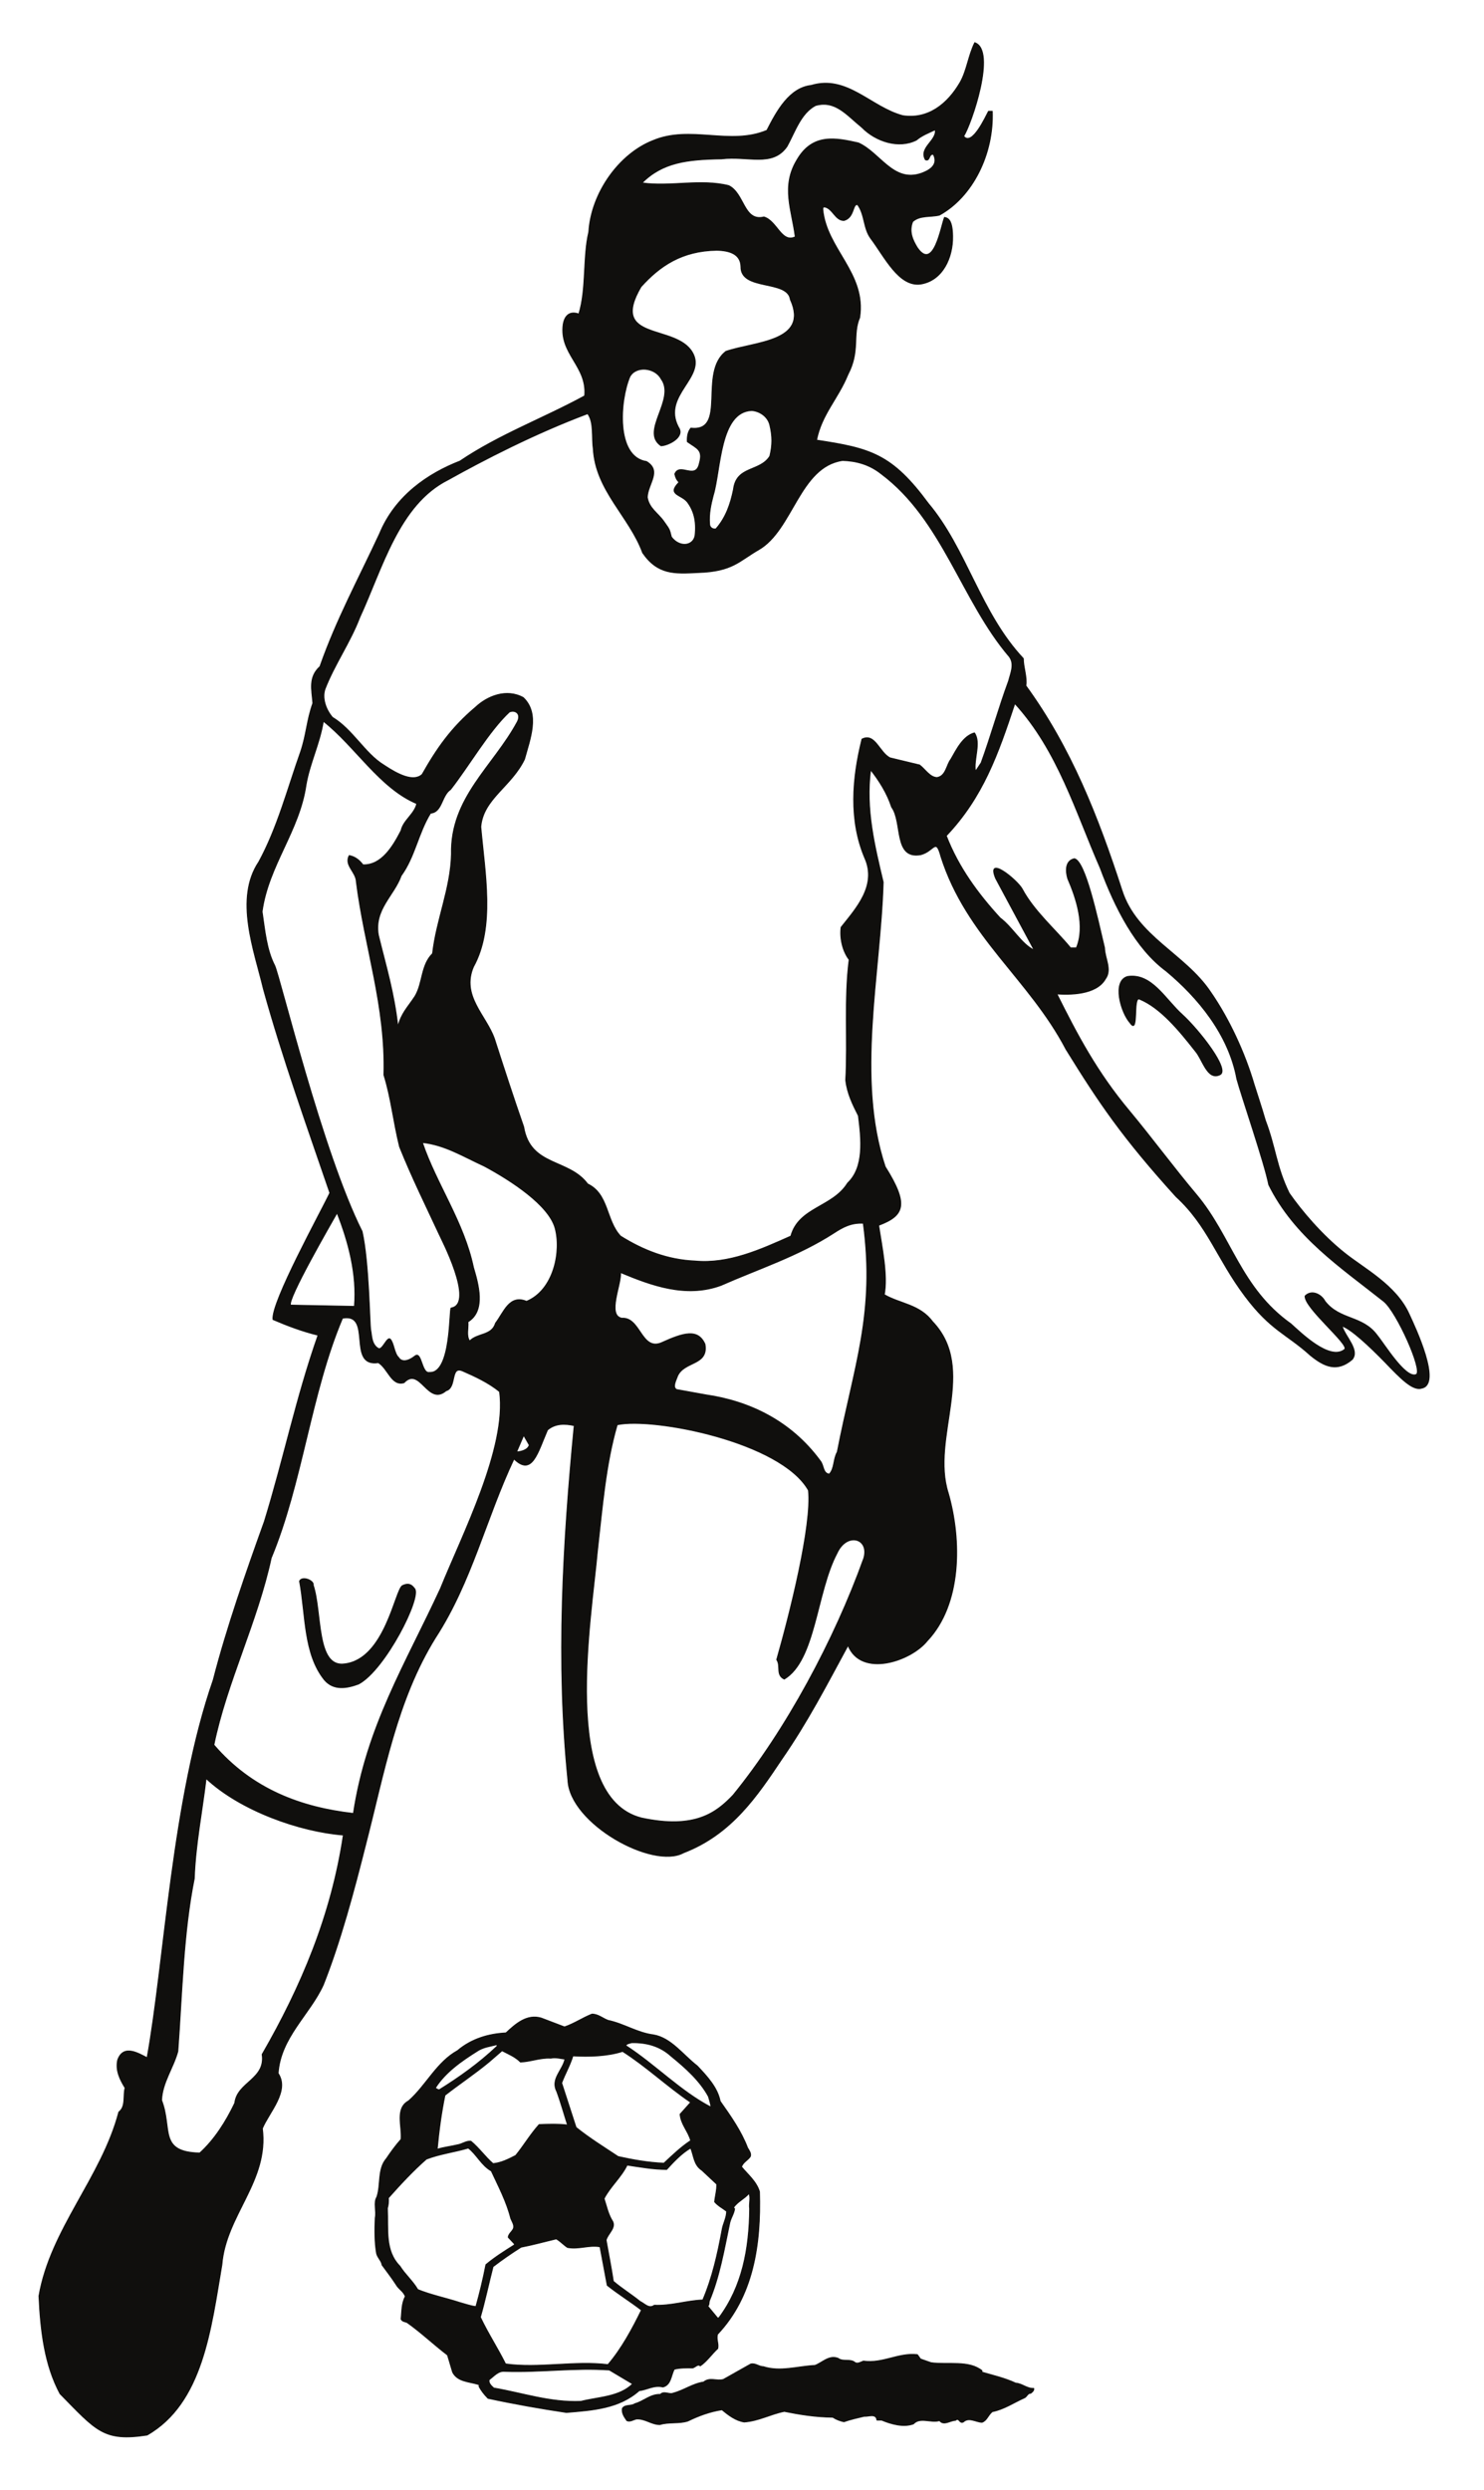 <?xml version="1.0" encoding="UTF-8"?>
<svg xmlns="http://www.w3.org/2000/svg" xmlns:xlink="http://www.w3.org/1999/xlink" width="220pt" height="369pt" viewBox="0 0 220 369" version="1.1">
<g id="surface1">
<path style="fill:none;stroke-width:0.12;stroke-linecap:butt;stroke-linejoin:round;stroke:rgb(6.476%,5.928%,5.235%);stroke-opacity:1;stroke-miterlimit:10;" d="M 0.001 -0.001 C 1.228 -1.576 3.29 3.006 3.669 3.694 L 4.239 3.694 C 4.478 -2.603 1.349 -8.978 -3.608 -11.705 C -4.972 -12.025 -6.522 -11.705 -7.569 -12.669 C -8.171 -14.205 -7.491 -15.498 -6.882 -16.505 C -4.44 -20.095 -3.37 -13.216 -2.851 -12.025 C -2.222 -12.146 -1.683 -12.529 -1.64 -14.81 C -1.581 -17.998 -3.132 -21.388 -6.358 -21.912 C -9.608 -22.396 -11.722 -17.896 -13.8 -15.134 C -14.89 -13.638 -14.651 -11.662 -15.722 -10.169 C -16.491 -9.908 -16.159 -12.068 -17.741 -12.49 C -19.05 -12.529 -19.409 -10.736 -20.601 -10.494 C -20.819 -10.47 -20.909 -10.591 -20.89 -10.834 C -20.339 -16.748 -14.409 -20.298 -15.421 -26.876 C -16.53 -29.459 -15.319 -31.818 -17.171 -35.33 C -18.608 -38.88 -21.05 -41.201 -21.812 -45.037 C -13.839 -46.248 -10.659 -47.072 -5.249 -54.416 C 0.438 -61.177 2.478 -70.638 8.841 -77.4 C 8.841 -78.732 9.419 -80.123 9.22 -81.435 C 15.899 -90.615 19.892 -100.763 23.462 -111.759 C 25.661 -118.619 32.79 -121.142 36.579 -126.791 C 39.341 -130.767 41.681 -135.834 43.06 -140.533 C 43.56 -142.126 44.212 -144.064 44.712 -145.818 C 46.278 -149.935 46.317 -152.658 48.259 -156.634 C 50.04 -159.197 53.06 -162.787 56.431 -165.47 C 59.302 -167.791 64.099 -170.232 66.04 -174.572 C 66.95 -176.529 70.919 -184.962 67.892 -185.529 C 66.579 -185.951 64.79 -184.115 62.45 -181.673 C 60.091 -179.251 57.399 -176.751 56.091 -176.326 C 56.61 -177.959 58.728 -179.876 57.599 -181.271 C 55.36 -183.185 53.47 -182.361 51.392 -180.666 C 47.88 -177.478 45.521 -176.994 41.681 -171.869 C 37.528 -166.337 36.2 -161.474 31.47 -157.138 C 23.501 -148.341 20.091 -143.279 15.169 -135.326 C 9.7 -124.876 0.438 -118.681 -3.37 -106.794 C -4.159 -103.873 -4.319 -105.927 -6.358 -106.474 C -10.448 -107.22 -9.038 -101.669 -10.698 -99.412 C -11.358 -97.376 -12.53 -95.517 -13.8 -93.904 C -14.569 -99.673 -13.183 -105.283 -11.933 -110.548 C -12.331 -124.126 -15.999 -139.584 -11.64 -152.701 C -8.089 -158.349 -8.8 -159.962 -12.608 -161.396 C -12.089 -164.724 -11.241 -168.841 -11.772 -171.666 C -9.401 -173.037 -6.522 -173.099 -4.601 -175.681 C 2.079 -182.705 -4.933 -192.873 -2.28 -201.103 C -0.28 -208.084 -0.28 -217.568 -5.409 -222.974 C -7.812 -225.982 -15.198 -228.486 -17.151 -223.662 C -20.382 -229.615 -23.12 -234.943 -26.96 -240.49 C -30.671 -246.041 -34.44 -251.646 -41.53 -254.373 C -46.089 -256.892 -58.433 -250.033 -58.683 -243.595 C -60.448 -226.126 -59.44 -208.548 -57.749 -191.076 C -59.062 -190.794 -60.511 -190.712 -61.698 -191.72 C -63.159 -195.091 -63.979 -198.666 -66.671 -196.017 C -70.839 -204.857 -72.94 -214.24 -78.312 -222.509 C -84.062 -231.775 -85.921 -242.568 -88.659 -253.162 C -90.401 -260.06 -92.37 -267.466 -94.933 -273.943 C -96.933 -278.341 -101.272 -281.732 -101.632 -287.056 C -99.882 -289.681 -102.972 -292.83 -103.972 -295.228 C -102.972 -303.041 -109.382 -308.041 -109.972 -315.427 C -111.581 -324.83 -112.772 -335.927 -121.062 -340.666 C -127.499 -341.658 -128.589 -340.025 -133.979 -334.537 C -136.261 -330.279 -136.858 -325.294 -137.101 -320.068 C -135.39 -310.119 -127.819 -302.533 -125.261 -292.791 C -124.171 -291.959 -124.659 -290.384 -124.331 -289.216 C -125.062 -288.029 -125.788 -286.634 -125.421 -285.06 C -124.569 -282.701 -122.339 -284.091 -121.062 -284.74 C -118.46 -270.334 -117.39 -246.38 -111.261 -228.767 C -109.261 -221.001 -106.351 -212.709 -103.671 -205.259 C -100.772 -195.837 -98.972 -186.919 -95.722 -177.677 C -98.038 -177.115 -100.241 -176.287 -102.401 -175.357 C -102.761 -172.916 -95.28 -159.357 -93.972 -156.591 C -97.339 -146.748 -101.011 -136.517 -103.812 -126.408 C -105.183 -120.658 -108.171 -112.99 -104.499 -107.525 C -101.729 -102.439 -100.222 -96.607 -98.3 -91.201 C -97.421 -88.576 -97.421 -86.638 -96.491 -84.017 C -96.651 -81.978 -97.171 -80.162 -95.44 -78.587 C -93.022 -71.669 -89.651 -65.474 -86.601 -58.896 C -84.28 -53.267 -79.401 -49.978 -74.683 -48.142 C -68.87 -44.209 -62.21 -41.767 -56.198 -38.478 C -55.788 -34.08 -59.991 -32.283 -59.382 -27.884 C -59.12 -26.33 -58.171 -25.927 -57.062 -26.349 C -55.909 -22.619 -56.479 -17.896 -55.589 -14.205 C -55.229 -8.373 -51.069 -2.603 -46.069 -0.646 C -40.538 1.694 -34.632 -1.431 -29.183 0.87 C -27.729 3.733 -25.851 7.163 -22.62 7.526 C -17.288 9.139 -13.761 4.299 -9.038 3.045 C -5.331 2.483 -2.44 4.702 -0.53 7.991 C 0.478 9.788 0.681 11.963 1.63 13.862 C 4.919 12.752 1.13 1.756 0.001 -0.001 Z M -66.183 -86.783 C -69.71 -93.337 -76.151 -98.021 -75.948 -106.392 C -76.069 -111.517 -78.171 -116.037 -78.749 -121.123 C -80.491 -122.837 -80.171 -125.482 -81.358 -127.459 C -82.491 -129.173 -83.351 -129.919 -83.882 -131.916 C -84.46 -126.834 -85.608 -123.162 -86.78 -118.357 C -87.409 -114.564 -84.479 -112.587 -83.39 -109.584 C -81.358 -106.794 -80.87 -103.287 -79.038 -100.322 C -77.28 -100.177 -77.44 -97.736 -76.069 -96.81 C -73.39 -93.4 -70.401 -88.173 -67.351 -85.33 C -66.491 -84.966 -65.562 -85.591 -66.183 -86.783 Z M -15.108 1.311 C -13.038 -0.806 -9.632 -1.896 -7.022 -0.584 C -6.183 0.12 -5.21 0.483 -4.222 0.948 C -3.979 -0.666 -6.698 -1.697 -5.69 -3.49 C -4.948 -3.814 -5.21 -2.56 -4.499 -2.705 C -3.651 -4.376 -5.331 -5.146 -6.261 -5.49 C -10.448 -6.962 -12.37 -2.443 -15.62 -0.99 C -18.909 -0.263 -22.401 0.506 -24.722 -3.509 C -27.12 -7.447 -25.472 -10.974 -24.979 -14.912 C -27.022 -15.88 -27.659 -12.548 -29.62 -11.966 C -32.632 -12.693 -32.472 -8.494 -34.831 -7.326 C -38.979 -6.275 -43.581 -7.525 -47.683 -6.919 C -44.632 -3.873 -40.999 -3.451 -35.921 -3.369 C -31.999 -2.884 -28.351 -4.642 -26.19 -1.513 C -24.999 0.647 -24.151 3.389 -21.972 4.541 C -19.03 5.385 -17.312 3.088 -15.108 1.311 Z M -54.921 -46.306 C -54.601 -52.501 -49.562 -56.373 -47.601 -61.74 C -45.358 -64.99 -42.858 -64.849 -39.39 -64.666 C -34.241 -64.505 -33.312 -62.951 -30.39 -61.279 C -25.3 -58.334 -24.358 -48.99 -17.96 -48.06 C -15.921 -48.123 -13.979 -48.646 -12.229 -50.041 C -3.132 -56.837 -0.319 -68.865 6.759 -77.138 C 7.579 -78.248 6.919 -79.638 6.642 -80.748 C 5.22 -84.584 4.028 -88.88 2.579 -92.853 L 1.751 -94.103 C 1.431 -92.451 2.618 -89.849 1.591 -88.416 C -0.101 -88.88 -1.05 -90.818 -1.901 -92.31 C -2.581 -93.177 -2.62 -94.791 -3.94 -95.033 C -4.991 -95.033 -5.69 -93.822 -6.538 -93.177 L -10.901 -92.126 C -12.491 -91.38 -13.14 -88.334 -15.089 -89.345 C -16.55 -95.173 -17.03 -101.369 -14.69 -106.916 C -12.812 -111.033 -15.979 -114.443 -18.183 -117.228 C -18.382 -118.744 -18.022 -120.677 -16.991 -122.029 C -17.741 -127.861 -17.171 -133.994 -17.499 -139.869 C -17.288 -141.826 -16.472 -143.478 -15.62 -145.154 C -15.183 -148.603 -14.729 -152.779 -17.21 -155.123 C -19.433 -158.732 -24.46 -158.693 -25.632 -162.99 C -30.108 -164.986 -34.831 -167.146 -39.831 -166.681 C -43.909 -166.501 -47.479 -165.107 -50.87 -162.99 C -53.05 -160.669 -52.601 -156.755 -55.749 -155.259 C -58.562 -151.466 -64.249 -152.72 -65.229 -146.806 C -66.729 -142.509 -68.159 -138.111 -69.569 -133.732 C -70.8 -130.263 -74.499 -127.396 -72.683 -123.099 C -69.448 -117.267 -70.979 -109.216 -71.589 -102.337 C -71.229 -98.181 -67.069 -96.408 -65.108 -92.33 C -64.288 -89.322 -62.788 -85.591 -65.288 -83.189 C -67.78 -81.818 -70.601 -82.947 -72.382 -84.623 C -75.948 -87.63 -78.089 -90.673 -80.288 -94.568 C -81.562 -95.759 -83.901 -94.568 -85.979 -93.177 C -88.78 -91.462 -90.581 -87.912 -93.581 -86.115 C -94.569 -84.947 -95.14 -83.291 -94.69 -81.939 C -93.261 -78.248 -90.94 -75.017 -89.53 -71.306 C -86.183 -64.06 -83.741 -54.58 -76.448 -50.927 C -71.132 -47.962 -63.64 -44.087 -55.749 -41.123 C -54.8 -42.412 -55.171 -44.591 -54.921 -46.306 Z M -33.03 -19.349 C -33.069 -22.962 -26.108 -21.224 -25.71 -24.193 C -22.839 -30.486 -31.03 -30.427 -35.249 -31.88 C -39.39 -35.048 -34.991 -43.865 -40.46 -43.259 C -40.901 -43.802 -41.022 -44.509 -40.979 -45.279 C -39.55 -46.306 -38.62 -46.447 -39.19 -48.466 C -39.729 -51.048 -42.108 -48.263 -42.839 -50.06 C -42.562 -51.31 -42.05 -51.126 -42.331 -51.412 C -43.991 -53.166 -41.812 -53.107 -40.96 -54.236 C -40.05 -55.466 -39.589 -57.001 -39.831 -59.158 C -40.089 -60.751 -42.151 -60.994 -43.339 -59.38 C -43.62 -58.232 -43.581 -58.31 -44.472 -57.06 C -45.358 -55.81 -46.632 -55.166 -46.909 -53.509 C -46.831 -51.513 -44.71 -49.595 -47.03 -48.205 C -51.608 -47.517 -50.972 -39.162 -49.499 -35.654 C -48.608 -33.978 -45.761 -34.259 -44.858 -35.974 C -42.64 -38.982 -48.022 -43.763 -44.882 -45.88 C -43.909 -45.88 -41.222 -44.63 -42.288 -43.119 C -44.8 -38.357 -38.038 -35.732 -40.229 -32.021 C -42.722 -27.763 -52.601 -30.447 -47.839 -22.318 C -45.022 -19.189 -41.749 -16.99 -36.62 -16.908 C -34.651 -16.951 -33.069 -17.494 -33.03 -19.349 Z M -28.749 -42.794 C -28.351 -44.509 -28.351 -45.74 -28.749 -47.416 C -30.229 -49.779 -33.722 -48.806 -34.14 -52.361 C -34.589 -54.537 -35.272 -56.517 -36.741 -58.189 C -37.19 -58.271 -37.671 -58.009 -37.671 -57.443 C -37.788 -55.97 -37.472 -54.537 -37.132 -53.248 C -35.979 -49.494 -36.198 -40.857 -31.44 -40.658 C -30.39 -40.716 -29.081 -41.443 -28.749 -42.794 Z M 20.239 -108.451 C 22.411 -114.302 25.462 -120.357 30.021 -123.724 C 34.72 -127.638 39.278 -133.107 40.489 -139.724 C 41.161 -142.209 44.61 -152.236 45.212 -155.38 C 49.028 -163.091 55.868 -167.587 62.278 -172.673 C 64.2 -174.248 68.079 -182.923 67.091 -183.49 C 65.528 -184.216 62.317 -178.908 61.302 -177.701 C 59.142 -174.732 55.771 -175.478 53.567 -172.654 C 52.978 -171.544 51.528 -170.9 50.599 -171.869 C 50.478 -173.623 57.118 -179.009 56.489 -179.755 C 54.31 -181.591 49.962 -177.294 48.501 -175.986 C 41.001 -170.658 39.728 -163.048 34.462 -156.794 C 31.212 -152.943 27.86 -148.404 24.567 -144.447 C 19.751 -138.697 16.849 -133.189 13.817 -127.115 C 15.61 -127.236 19.63 -127.294 21.001 -124.896 C 22.028 -123.501 20.919 -121.849 20.88 -120.275 C 19.79 -115.654 18.021 -107.38 16.399 -107.06 C 14.989 -107.38 15.11 -108.959 15.411 -110.005 C 16.7 -112.97 18.04 -117.087 16.7 -120.275 L 15.841 -120.275 C 13.642 -117.591 10.411 -114.826 8.669 -111.537 C 7.911 -110.185 3.212 -106.353 4.739 -110.005 L 10.431 -120.599 C 8.552 -119.709 7.259 -117.228 5.392 -115.834 C 2.118 -112.263 -0.772 -108.349 -2.581 -103.669 C 2.86 -97.939 5.099 -91.564 7.579 -84.076 C 13.962 -91.06 16.599 -100.138 20.239 -108.451 Z M -81.089 -98.908 C -81.421 -100.443 -83.089 -101.369 -83.409 -102.88 C -84.601 -105.205 -86.3 -108.068 -89.062 -107.966 C -89.651 -107.177 -90.331 -106.736 -91.101 -106.595 C -91.89 -108.029 -90.089 -109.037 -90.05 -110.466 C -88.819 -120.236 -85.671 -128.869 -85.96 -139.119 C -84.89 -142.548 -84.581 -145.939 -83.64 -149.751 C -81.839 -154.251 -79.683 -158.611 -77.683 -162.908 C -77.64 -163.072 -72.382 -173.056 -75.991 -173.642 C -76.312 -173.685 -75.933 -183.408 -79.198 -183.185 C -80.37 -183.451 -80.331 -179.978 -81.339 -180.744 C -82.632 -181.751 -83.433 -181.552 -83.78 -180.966 C -84.401 -180.423 -84.479 -178.83 -84.991 -178.283 C -85.472 -177.74 -86.183 -179.978 -86.78 -179.634 C -87.831 -179.029 -87.749 -177.599 -87.909 -176.912 C -88.069 -176.103 -88.159 -166.783 -89.183 -162.302 C -95.081 -150.584 -101.331 -124.654 -102.14 -122.9 C -103.351 -120.556 -103.589 -117.732 -104.011 -114.908 C -103.069 -108.068 -98.472 -102.943 -97.499 -96.142 C -96.933 -92.853 -95.46 -90.029 -94.933 -86.701 C -90.21 -90.412 -86.581 -96.607 -81.089 -98.908 Z M -86.78 -181.751 C -85.331 -182.642 -84.851 -185.263 -82.972 -184.72 C -80.608 -182.216 -79.46 -188.232 -76.741 -185.912 C -75.12 -185.466 -76.132 -182.216 -74.331 -182.962 C -72.522 -183.751 -70.401 -184.72 -68.812 -186.052 C -67.698 -194.345 -74.37 -207.279 -77.562 -215.189 C -82.749 -226.423 -88.522 -235.607 -90.479 -248.541 C -98.159 -247.673 -105.491 -245.009 -111.159 -238.392 C -109.28 -229.189 -104.698 -220.15 -102.659 -210.689 C -98.038 -199.591 -96.788 -186.236 -92.089 -175.158 C -87.569 -174.31 -91.55 -182.459 -86.78 -181.751 Z M -23.022 -200.662 C -22.479 -205.802 -25.749 -218.837 -27.729 -225.759 C -27.081 -226.689 -27.909 -228.041 -26.601 -228.646 C -21.933 -225.841 -21.851 -215.775 -18.788 -210.001 C -17.351 -206.814 -13.96 -207.744 -14.812 -210.709 C -19.132 -222.775 -26.351 -236.212 -34.198 -245.837 C -36.683 -248.439 -39.851 -250.919 -47.8 -249.209 C -59.831 -246.099 -55.19 -219.791 -54.3 -209.638 C -53.55 -203.103 -53.089 -196.908 -51.37 -190.955 C -46.05 -189.802 -27.081 -193.459 -23.022 -200.662 Z M -71.05 -152.638 C -66.933 -154.857 -61.538 -158.427 -60.589 -161.779 C -59.632 -165.189 -60.749 -170.978 -64.812 -172.654 C -67.37 -171.584 -68.198 -174.31 -69.409 -175.88 C -69.979 -177.779 -72.05 -177.314 -73.241 -178.525 C -73.772 -177.779 -73.409 -176.669 -73.491 -175.701 C -70.761 -174.044 -71.991 -169.97 -72.683 -167.611 C -74.089 -160.912 -78.171 -155.259 -80.249 -149.126 C -76.901 -149.49 -74.229 -151.185 -71.05 -152.638 Z M -90.331 -173.4 L -99.78 -173.216 C -100.358 -172.494 -93.741 -161.052 -92.901 -159.56 C -91.222 -163.818 -89.933 -168.638 -90.331 -173.4 Z M -14.89 -161.091 C -13.101 -174.47 -16.261 -182.216 -18.749 -194.99 C -19.351 -196.001 -19.151 -197.47 -19.94 -198.259 C -20.909 -198.119 -20.698 -196.966 -21.272 -196.283 C -25.632 -190.349 -31.819 -187.443 -38.198 -186.517 L -42.562 -185.728 C -43.241 -185.365 -42.601 -184.294 -42.433 -183.751 C -41.433 -181.47 -37.788 -182.216 -38.358 -178.99 C -39.409 -176.669 -41.53 -177.294 -44.858 -178.81 C -47.819 -179.978 -47.921 -174.955 -50.69 -175.158 C -52.89 -174.732 -50.729 -170.154 -50.87 -168.396 C -46.312 -170.294 -41.183 -172.209 -35.979 -170.294 C -30.351 -167.81 -24.538 -165.959 -19.229 -162.525 C -17.901 -161.658 -16.671 -160.994 -14.89 -161.091 Z M -64.409 -193.959 C -64.651 -194.709 -65.64 -194.927 -66.28 -194.97 L -65.229 -192.529 Z M -91.972 -251.748 C -93.741 -263.63 -98.222 -274.224 -104.011 -284.251 C -103.472 -287.947 -107.71 -288.33 -108.069 -291.459 C -109.382 -294.201 -111.062 -296.865 -113.261 -298.861 C -119.433 -298.72 -117.272 -295.251 -118.909 -291.052 C -118.819 -288.451 -117.151 -286.232 -116.499 -283.791 C -115.858 -275.091 -115.698 -266.318 -114.062 -258.185 C -113.901 -253.283 -112.87 -248.134 -112.312 -243.376 C -107.222 -248.134 -98.433 -251.244 -91.972 -251.748 Z M -91.972 -251.748 " transform="matrix(1,0,0,-1,142.87,20.182)"/>
<path style=" stroke:none;fill-rule:evenodd;fill:rgb(6.476%,5.928%,5.235%);fill-opacity:1;" d="M 142.871 20.184 C 144.098 21.758 146.16 17.176 146.539 16.488 L 147.109 16.488 C 147.348 22.785 144.219 29.16 139.262 31.887 C 137.898 32.207 136.348 31.887 135.301 32.852 C 134.699 34.387 135.379 35.68 135.988 36.688 C 138.43 40.277 139.5 33.398 140.02 32.207 C 140.648 32.328 141.188 32.711 141.23 34.992 C 141.289 38.18 139.738 41.57 136.512 42.094 C 133.262 42.578 131.148 38.078 129.07 35.316 C 127.98 33.82 128.219 31.844 127.148 30.352 C 126.379 30.09 126.711 32.25 125.129 32.672 C 123.82 32.711 123.461 30.918 122.27 30.676 C 122.051 30.652 121.961 30.773 121.98 31.016 C 122.531 36.93 128.461 40.48 127.449 47.059 C 126.34 49.641 127.551 52 125.699 55.512 C 124.262 59.062 121.82 61.383 121.059 65.219 C 129.031 66.43 132.211 67.254 137.621 74.598 C 143.309 81.359 145.348 90.82 151.711 97.582 C 151.711 98.914 152.289 100.305 152.09 101.617 C 158.77 110.797 162.762 120.945 166.332 131.941 C 168.531 138.801 175.66 141.324 179.449 146.973 C 182.211 150.949 184.551 156.016 185.93 160.715 C 186.43 162.309 187.082 164.246 187.582 166 C 189.148 170.117 189.188 172.84 191.129 176.816 C 192.91 179.379 195.93 182.969 199.301 185.652 C 202.172 187.973 206.969 190.414 208.91 194.754 C 209.82 196.711 213.789 205.145 210.762 205.711 C 209.449 206.133 207.66 204.297 205.32 201.855 C 202.961 199.434 200.27 196.934 198.961 196.508 C 199.48 198.141 201.598 200.059 200.469 201.453 C 198.23 203.367 196.34 202.543 194.262 200.848 C 190.75 197.66 188.391 197.176 184.551 192.051 C 180.398 186.52 179.07 181.656 174.34 177.32 C 166.371 168.523 162.961 163.461 158.039 155.508 C 152.57 145.059 143.309 138.863 139.5 126.977 C 138.711 124.055 138.551 126.109 136.512 126.656 C 132.422 127.402 133.832 121.852 132.172 119.594 C 131.512 117.559 130.34 115.699 129.07 114.086 C 128.301 119.855 129.688 125.465 130.938 130.73 C 130.539 144.309 126.871 159.766 131.23 172.883 C 134.781 178.531 134.07 180.145 130.262 181.578 C 130.781 184.906 131.629 189.023 131.098 191.848 C 133.469 193.219 136.348 193.281 138.27 195.863 C 144.949 202.887 137.938 213.055 140.59 221.285 C 142.59 228.266 142.59 237.75 137.461 243.156 C 135.059 246.164 127.672 248.668 125.719 243.844 C 122.488 249.797 119.75 255.125 115.91 260.672 C 112.199 266.223 108.43 271.828 101.34 274.555 C 96.781 277.074 84.438 270.215 84.188 263.777 C 82.422 246.309 83.43 228.73 85.121 211.258 C 83.809 210.977 82.359 210.895 81.172 211.902 C 79.711 215.273 78.891 218.848 76.199 216.199 C 72.031 225.039 69.93 234.422 64.559 242.691 C 58.809 251.957 56.949 262.75 54.211 273.344 C 52.469 280.242 50.5 287.648 47.938 294.125 C 45.938 298.523 41.598 301.914 41.238 307.238 C 42.988 309.863 39.898 313.012 38.898 315.41 C 39.898 323.223 33.488 328.223 32.898 335.609 C 31.289 345.012 30.098 356.109 21.809 360.848 C 15.371 361.84 14.281 360.207 8.891 354.719 C 6.609 350.461 6.012 345.477 5.77 340.25 C 7.48 330.301 15.051 322.715 17.609 312.973 C 18.699 312.141 18.211 310.566 18.539 309.398 C 17.809 308.211 17.082 306.816 17.449 305.242 C 18.301 302.883 20.531 304.273 21.809 304.922 C 24.41 290.516 25.48 266.562 31.609 248.949 C 33.609 241.184 36.52 232.891 39.199 225.441 C 42.098 216.02 43.898 207.102 47.148 197.859 C 44.832 197.297 42.629 196.469 40.469 195.539 C 40.109 193.098 47.59 179.539 48.898 176.773 C 45.531 166.93 41.859 156.699 39.059 146.59 C 37.688 140.84 34.699 133.172 38.371 127.707 C 41.141 122.621 42.648 116.789 44.57 111.383 C 45.449 108.758 45.449 106.82 46.379 104.199 C 46.219 102.16 45.699 100.344 47.43 98.77 C 49.848 91.852 53.219 85.656 56.27 79.078 C 58.59 73.449 63.469 70.16 68.188 68.324 C 74 64.391 80.66 61.949 86.672 58.66 C 87.082 54.262 82.879 52.465 83.488 48.066 C 83.75 46.512 84.699 46.109 85.809 46.531 C 86.961 42.801 86.391 38.078 87.281 34.387 C 87.641 28.555 91.801 22.785 96.801 20.828 C 102.332 18.488 108.238 21.613 113.688 19.312 C 115.141 16.449 117.02 13.02 120.25 12.656 C 125.582 11.043 129.109 15.883 133.832 17.137 C 137.539 17.699 140.43 15.48 142.34 12.191 C 143.348 10.395 143.551 8.219 144.5 6.32 C 147.789 7.43 144 18.426 142.871 20.184 M 76.688 106.965 C 73.16 113.52 66.719 118.203 66.922 126.574 C 66.801 131.699 64.699 136.219 64.121 141.305 C 62.379 143.02 62.699 145.664 61.512 147.641 C 60.379 149.355 59.52 150.102 58.988 152.098 C 58.41 147.016 57.262 143.344 56.09 138.539 C 55.461 134.746 58.391 132.77 59.48 129.766 C 61.512 126.977 62 123.469 63.832 120.504 C 65.59 120.359 65.43 117.918 66.801 116.992 C 69.48 113.582 72.469 108.355 75.52 105.512 C 76.379 105.148 77.309 105.773 76.688 106.965 M 127.762 18.871 C 129.832 20.988 133.238 22.078 135.848 20.766 C 136.688 20.062 137.66 19.699 138.648 19.234 C 138.891 20.848 136.172 21.879 137.18 23.672 C 137.922 23.996 137.66 22.742 138.371 22.887 C 139.219 24.559 137.539 25.328 136.609 25.672 C 132.422 27.145 130.5 22.625 127.25 21.172 C 123.961 20.445 120.469 19.676 118.148 23.691 C 115.75 27.629 117.398 31.156 117.891 35.094 C 115.848 36.062 115.211 32.73 113.25 32.148 C 110.238 32.875 110.398 28.676 108.039 27.508 C 103.891 26.457 99.289 27.707 95.188 27.102 C 98.238 24.055 101.871 23.633 106.949 23.551 C 110.871 23.066 114.52 24.824 116.68 21.695 C 117.871 19.535 118.719 16.793 120.898 15.641 C 123.84 14.797 125.559 17.094 127.762 18.871 M 87.949 66.488 C 88.27 72.684 93.309 76.555 95.27 81.922 C 97.512 85.172 100.012 85.031 103.48 84.848 C 108.629 84.688 109.559 83.133 112.48 81.461 C 117.57 78.516 118.512 69.172 124.91 68.242 C 126.949 68.305 128.891 68.828 130.641 70.223 C 139.738 77.02 142.551 89.047 149.629 97.32 C 150.449 98.43 149.789 99.82 149.512 100.93 C 148.09 104.766 146.898 109.062 145.449 113.035 L 144.621 114.285 C 144.301 112.633 145.488 110.031 144.461 108.598 C 142.77 109.062 141.82 111 140.969 112.492 C 140.289 113.359 140.25 114.973 138.93 115.215 C 137.879 115.215 137.18 114.004 136.332 113.359 L 131.969 112.309 C 130.379 111.562 129.73 108.516 127.781 109.527 C 126.32 115.355 125.84 121.551 128.18 127.098 C 130.059 131.215 126.891 134.625 124.688 137.41 C 124.488 138.926 124.848 140.859 125.879 142.211 C 125.129 148.043 125.699 154.176 125.371 160.051 C 125.582 162.008 126.398 163.66 127.25 165.336 C 127.688 168.785 128.141 172.961 125.66 175.305 C 123.438 178.914 118.41 178.875 117.238 183.172 C 112.762 185.168 108.039 187.328 103.039 186.863 C 98.961 186.684 95.391 185.289 92 183.172 C 89.82 180.852 90.27 176.938 87.121 175.441 C 84.309 171.648 78.621 172.902 77.641 166.988 C 76.141 162.691 74.711 158.293 73.301 153.914 C 72.07 150.445 68.371 147.578 70.188 143.281 C 73.422 137.449 71.891 129.398 71.281 122.52 C 71.641 118.363 75.801 116.59 77.762 112.512 C 78.582 109.504 80.082 105.773 77.582 103.371 C 75.09 102 72.27 103.129 70.488 104.805 C 66.922 107.812 64.781 110.855 62.582 114.75 C 61.309 115.941 58.969 114.75 56.891 113.359 C 54.09 111.645 52.289 108.094 49.289 106.297 C 48.301 105.129 47.73 103.473 48.18 102.121 C 49.609 98.43 51.93 95.199 53.34 91.488 C 56.688 84.242 59.129 74.762 66.422 71.109 C 71.738 68.145 79.23 64.27 87.121 61.305 C 88.07 62.594 87.699 64.773 87.949 66.488 M 109.84 39.531 C 109.801 43.145 116.762 41.406 117.16 44.375 C 120.031 50.668 111.84 50.609 107.621 52.062 C 103.48 55.23 107.879 64.047 102.41 63.441 C 101.969 63.984 101.848 64.691 101.891 65.461 C 103.32 66.488 104.25 66.629 103.68 68.648 C 103.141 71.23 100.762 68.445 100.031 70.242 C 100.309 71.492 100.82 71.309 100.539 71.594 C 98.879 73.348 101.059 73.289 101.91 74.418 C 102.82 75.648 103.281 77.184 103.039 79.34 C 102.781 80.934 100.719 81.176 99.531 79.562 C 99.25 78.414 99.289 78.492 98.398 77.242 C 97.512 75.992 96.238 75.348 95.961 73.691 C 96.039 71.695 98.16 69.777 95.84 68.387 C 91.262 67.699 91.898 59.344 93.371 55.836 C 94.262 54.16 97.109 54.441 98.012 56.156 C 100.23 59.164 94.848 63.945 97.988 66.062 C 98.961 66.062 101.648 64.812 100.582 63.301 C 98.07 58.539 104.832 55.914 102.641 52.203 C 100.148 47.945 90.27 50.629 95.031 42.5 C 97.848 39.371 101.121 37.172 106.25 37.09 C 108.219 37.133 109.801 37.676 109.84 39.531 M 114.121 62.977 C 114.52 64.691 114.52 65.922 114.121 67.598 C 112.641 69.961 109.148 68.988 108.73 72.543 C 108.281 74.719 107.598 76.699 106.129 78.371 C 105.68 78.453 105.199 78.191 105.199 77.625 C 105.082 76.152 105.398 74.719 105.738 73.43 C 106.891 69.676 106.672 61.039 111.43 60.84 C 112.48 60.898 113.789 61.625 114.121 62.977 M 163.109 128.633 C 165.281 134.484 168.332 140.539 172.891 143.906 C 177.59 147.82 182.148 153.289 183.359 159.906 C 184.031 162.391 187.48 172.418 188.082 175.562 C 191.898 183.273 198.738 187.77 205.148 192.855 C 207.07 194.43 210.949 203.105 209.961 203.672 C 208.398 204.398 205.188 199.09 204.172 197.883 C 202.012 194.914 198.641 195.66 196.438 192.836 C 195.848 191.727 194.398 191.082 193.469 192.051 C 193.348 193.805 199.988 199.191 199.359 199.938 C 197.18 201.773 192.832 197.477 191.371 196.168 C 183.871 190.84 182.598 183.23 177.332 176.977 C 174.082 173.125 170.73 168.586 167.438 164.629 C 162.621 158.879 159.719 153.371 156.688 147.297 C 158.48 147.418 162.5 147.477 163.871 145.078 C 164.898 143.684 163.789 142.031 163.75 140.457 C 162.66 135.836 160.891 127.562 159.27 127.242 C 157.859 127.562 157.98 129.141 158.281 130.188 C 159.57 133.152 160.91 137.27 159.57 140.457 L 158.711 140.457 C 156.512 137.773 153.281 135.008 151.539 131.719 C 150.781 130.367 146.082 126.535 147.609 130.188 L 153.301 140.781 C 151.422 139.891 150.129 137.41 148.262 136.016 C 144.988 132.445 142.098 128.531 140.289 123.852 C 145.73 118.121 147.969 111.746 150.449 104.258 C 156.832 111.242 159.469 120.32 163.109 128.633 M 61.781 119.09 C 61.449 120.625 59.781 121.551 59.461 123.062 C 58.27 125.387 56.57 128.25 53.809 128.148 C 53.219 127.359 52.539 126.918 51.77 126.777 C 50.98 128.211 52.781 129.219 52.82 130.648 C 54.051 140.418 57.199 149.051 56.91 159.301 C 57.98 162.73 58.289 166.121 59.23 169.934 C 61.031 174.434 63.188 178.793 65.188 183.09 C 65.23 183.254 70.488 193.238 66.879 193.824 C 66.559 193.867 66.938 203.59 63.672 203.367 C 62.5 203.633 62.539 200.16 61.531 200.926 C 60.238 201.934 59.438 201.734 59.09 201.148 C 58.469 200.605 58.391 199.012 57.879 198.465 C 57.398 197.922 56.688 200.16 56.09 199.816 C 55.039 199.211 55.121 197.781 54.961 197.094 C 54.801 196.285 54.711 186.965 53.688 182.484 C 47.789 170.766 41.539 144.836 40.73 143.082 C 39.52 140.738 39.281 137.914 38.859 135.09 C 39.801 128.25 44.398 123.125 45.371 116.324 C 45.938 113.035 47.41 110.211 47.938 106.883 C 52.66 110.594 56.289 116.789 61.781 119.09 M 56.09 201.934 C 57.539 202.824 58.02 205.445 59.898 204.902 C 62.262 202.398 63.41 208.414 66.129 206.094 C 67.75 205.648 66.738 202.398 68.539 203.145 C 70.348 203.934 72.469 204.902 74.059 206.234 C 75.172 214.527 68.5 227.461 65.309 235.371 C 60.121 246.605 54.348 255.789 52.391 268.723 C 44.711 267.855 37.379 265.191 31.711 258.574 C 33.59 249.371 38.172 240.332 40.211 230.871 C 44.832 219.773 46.082 206.418 50.781 195.34 C 55.301 194.492 51.32 202.641 56.09 201.934 M 119.848 220.844 C 120.391 225.984 117.121 239.02 115.141 245.941 C 115.789 246.871 114.961 248.223 116.27 248.828 C 120.938 246.023 121.02 235.957 124.082 230.184 C 125.52 226.996 128.91 227.926 128.059 230.891 C 123.738 242.957 116.52 256.395 108.672 266.02 C 106.188 268.621 103.02 271.102 95.07 269.391 C 83.039 266.281 87.68 239.973 88.57 229.82 C 89.32 223.285 89.781 217.09 91.5 211.137 C 96.82 209.984 115.789 213.641 119.848 220.844 M 71.82 172.82 C 75.938 175.039 81.332 178.609 82.281 181.961 C 83.238 185.371 82.121 191.16 78.059 192.836 C 75.5 191.766 74.672 194.492 73.461 196.062 C 72.891 197.961 70.82 197.496 69.629 198.707 C 69.098 197.961 69.461 196.852 69.379 195.883 C 72.109 194.227 70.879 190.152 70.188 187.793 C 68.781 181.094 64.699 175.441 62.621 169.309 C 65.969 169.672 68.641 171.367 71.82 172.82 M 52.539 193.582 L 43.09 193.398 C 42.512 192.676 49.129 181.234 49.969 179.742 C 51.648 184 52.938 188.82 52.539 193.582 M 127.98 181.273 C 129.77 194.652 126.609 202.398 124.121 215.172 C 123.52 216.184 123.719 217.652 122.93 218.441 C 121.961 218.301 122.172 217.148 121.598 216.465 C 117.238 210.531 111.051 207.625 104.672 206.699 L 100.309 205.91 C 99.629 205.547 100.27 204.477 100.438 203.934 C 101.438 201.652 105.082 202.398 104.512 199.172 C 103.461 196.852 101.34 197.477 98.012 198.992 C 95.051 200.16 94.949 195.137 92.18 195.34 C 89.98 194.914 92.141 190.336 92 188.578 C 96.559 190.477 101.688 192.391 106.891 190.477 C 112.52 187.992 118.332 186.141 123.641 182.707 C 124.969 181.84 126.199 181.176 127.98 181.273 M 78.461 214.141 C 78.219 214.891 77.23 215.109 76.59 215.152 L 77.641 212.711 Z M 50.898 271.93 C 49.129 283.812 44.648 294.406 38.859 304.434 C 39.398 308.129 35.16 308.512 34.801 311.641 C 33.488 314.383 31.809 317.047 29.609 319.043 C 23.438 318.902 25.598 315.434 23.961 311.234 C 24.051 308.633 25.719 306.414 26.371 303.973 C 27.012 295.273 27.172 286.5 28.809 278.367 C 28.969 273.465 30 268.316 30.559 263.559 C 35.648 268.316 44.438 271.426 50.898 271.93 "/>
<path style="fill:none;stroke-width:0.12;stroke-linecap:butt;stroke-linejoin:round;stroke:rgb(6.476%,5.928%,5.235%);stroke-opacity:1;stroke-miterlimit:10;" d="M 0 -0 C 2.481 -2.262 7.141 -8.191 5.59 -8.918 C 3.711 -9.848 3.012 -6.656 1.922 -5.406 C -0.437 -2.402 -3.211 0.988 -6.328 2.277 C -7.359 2.785 -6.391 -3.188 -7.73 -1.25 C -9.141 0.32 -10.449 5.023 -8.09 5.648 C -4.519 6.176 -2.519 2.262 0 -0 Z M 0 -0 " transform="matrix(1,0,0,-1,175.269,150.344)"/>
<path style=" stroke:none;fill-rule:evenodd;fill:rgb(6.476%,5.928%,5.235%);fill-opacity:1;" d="M 175.27 150.344 C 177.75 152.605 182.41 158.535 180.859 159.262 C 178.98 160.191 178.281 157 177.191 155.75 C 174.832 152.746 172.059 149.355 168.941 148.066 C 167.91 147.559 168.879 153.531 167.539 151.594 C 166.129 150.023 164.82 145.32 167.18 144.695 C 170.75 144.168 172.75 148.082 175.27 150.344 "/>
<path style="fill:none;stroke-width:0.12;stroke-linecap:butt;stroke-linejoin:round;stroke:rgb(6.476%,5.928%,5.235%);stroke-opacity:1;stroke-miterlimit:10;" d="M 0.002 -0 C 1.33 -4.016 0.408 -12.227 4.619 -11.66 C 10.658 -10.996 12.131 -0.606 13.221 -0.059 C 13.963 0.305 14.51 0.223 15.01 -0.484 C 16.182 -1.652 10.658 -12.57 6.721 -14.648 C 4.932 -15.313 3.01 -15.617 1.658 -14.043 C -1.471 -10.168 -1.107 -4.398 -2.037 0.605 C -1.67 1.434 0.158 0.707 0.002 -0 Z M 0.002 -0 " transform="matrix(1,0,0,-1,46.44,234.906)"/>
<path style=" stroke:none;fill-rule:evenodd;fill:rgb(6.476%,5.928%,5.235%);fill-opacity:1;" d="M 46.441 234.906 C 47.77 238.922 46.848 247.133 51.059 246.566 C 57.098 245.902 58.57 235.512 59.66 234.965 C 60.402 234.602 60.949 234.684 61.449 235.391 C 62.621 236.559 57.098 247.477 53.16 249.555 C 51.371 250.219 49.449 250.523 48.098 248.949 C 44.969 245.074 45.332 239.305 44.402 234.301 C 44.77 233.473 46.598 234.199 46.441 234.906 "/>
<path style="fill:none;stroke-width:0.12;stroke-linecap:butt;stroke-linejoin:round;stroke:rgb(6.476%,5.928%,5.235%);stroke-opacity:1;stroke-miterlimit:10;" d="M 0.002 -0 C 2.342 -0.484 4.311 -1.836 6.709 -2.141 C 9.342 -2.582 11.107 -5.125 13.209 -6.738 C 14.639 -8.254 16.221 -9.93 16.619 -11.984 C 18.17 -14.188 19.729 -16.387 20.682 -18.887 C 20.9 -19.27 21.24 -19.676 21.1 -20.156 C 20.74 -20.742 19.99 -21.023 19.787 -21.711 C 20.76 -22.883 21.99 -23.871 22.447 -25.383 C 22.689 -33.254 21.521 -40.922 16.221 -46.527 C 16.021 -47.316 16.42 -47.859 16.26 -48.629 C 15.33 -49.492 14.639 -50.547 13.658 -51.211 C 13.311 -50.867 12.908 -51.434 12.529 -51.512 C 11.658 -51.492 10.67 -51.492 9.818 -51.695 C 9.318 -52.602 9.357 -54.016 8.131 -54.336 C 6.799 -54.016 5.787 -54.742 4.6 -54.883 C 1.631 -57.523 -2.26 -57.785 -6.182 -58.109 C -10.092 -57.523 -13.971 -56.84 -17.803 -56.012 C -18.33 -55.488 -18.83 -54.863 -19.15 -54.219 C -19.053 -54.113 -19.15 -53.953 -19.248 -53.953 C -20.592 -53.531 -22.318 -53.57 -23.053 -52.141 L -23.811 -49.598 C -25.893 -48.004 -27.729 -46.246 -29.811 -44.773 C -30.17 -44.633 -30.529 -44.633 -30.689 -44.27 C -30.568 -43.078 -30.631 -41.949 -30.068 -40.922 C -30.33 -40.133 -31.061 -39.852 -31.479 -39.082 C -32.111 -38.113 -32.83 -37.188 -33.521 -36.238 C -33.58 -35.652 -34.201 -35.148 -34.33 -34.523 C -34.611 -32.949 -34.611 -31.074 -34.529 -29.277 C -34.311 -28.23 -34.811 -27.02 -34.291 -26.191 C -33.658 -24.355 -34.221 -22.035 -32.869 -20.48 C -32.213 -19.512 -31.521 -18.543 -30.689 -17.613 C -30.529 -15.68 -31.619 -13.035 -29.58 -11.926 C -26.998 -9.664 -25.432 -6.195 -22.318 -4.48 C -20.303 -2.766 -17.779 -1.98 -15.143 -1.855 C -13.658 -0.465 -12.01 0.969 -9.908 0.344 L -6.463 -0.969 C -5.029 -0.484 -3.779 0.383 -2.393 0.93 C -1.463 0.93 -0.811 0.301 0.002 -0 Z M 9.342 -5.309 C 11.479 -7.043 13.592 -8.938 14.869 -11.277 C 15.029 -11.824 15.189 -12.309 15.252 -12.855 C 10.709 -10.492 6.939 -6.52 2.619 -3.734 C 2.779 -3.43 3.197 -3.41 3.49 -3.309 C 5.752 -3.27 7.721 -3.832 9.342 -5.309 Z M -16.471 -3.832 C -19.131 -6.355 -22.061 -8.434 -25.041 -10.289 C -25.248 -10.27 -25.432 -10.129 -25.611 -10.027 C -24.119 -7.668 -21.67 -5.992 -19.463 -4.602 C -18.568 -3.977 -17.479 -3.855 -16.451 -3.594 Z M -12.998 -6.176 C -11.49 -6.137 -10.092 -5.512 -8.498 -5.609 C -7.771 -5.43 -7.029 -5.691 -6.4 -5.73 C -6.721 -7.363 -8.561 -8.695 -7.631 -10.492 C -7.029 -12.105 -6.561 -13.82 -6.021 -15.496 C -7.432 -15.336 -8.861 -15.375 -10.229 -15.438 C -11.568 -16.93 -12.451 -18.48 -13.701 -20.016 C -14.771 -20.563 -15.818 -21.105 -17.053 -21.227 C -18.221 -20.219 -19.068 -18.969 -20.318 -17.918 C -21.01 -17.797 -21.631 -18.344 -22.342 -18.441 C -23.33 -18.684 -24.361 -18.785 -25.33 -19.09 C -25.08 -16.402 -24.721 -13.699 -24.182 -11.098 C -22.041 -9.426 -19.803 -7.949 -17.658 -6.176 L -15.721 -4.5 C -14.771 -5.004 -13.811 -5.367 -12.998 -6.176 Z M 12.24 -12.148 L 10.67 -13.902 C 10.771 -15.395 11.881 -16.445 12.24 -17.816 C 10.771 -18.785 9.521 -19.996 8.271 -21.164 C 5.908 -21.066 3.689 -20.66 1.49 -20.18 C -0.611 -18.785 -2.771 -17.453 -4.748 -15.859 L -6.881 -9.281 C -6.381 -7.93 -5.65 -6.699 -5.213 -5.266 C -2.83 -5.406 -0.092 -5.328 2.15 -4.602 C 5.689 -6.859 8.709 -9.746 12.24 -12.148 Z M -20.729 -18.926 C -19.498 -19.855 -18.791 -21.488 -17.318 -22.316 C -16.248 -24.617 -15.061 -26.855 -14.432 -29.359 C -14.248 -29.844 -13.83 -30.348 -14.068 -30.91 C -14.291 -31.336 -14.771 -31.656 -14.811 -32.145 L -13.869 -33.152 L -13.932 -33.293 C -15.342 -34.18 -16.791 -35.09 -18.119 -36.199 C -18.529 -38.297 -19.029 -40.375 -19.6 -42.41 C -20.4 -42.313 -21.248 -42.012 -22.061 -41.785 C -24.1 -41.121 -26.229 -40.695 -28.213 -39.891 C -28.963 -38.602 -30.092 -37.652 -30.861 -36.422 C -33.119 -34.121 -32.568 -31.012 -32.713 -27.824 C -32.568 -27.383 -32.529 -26.797 -32.568 -26.313 C -30.791 -24.313 -28.881 -22.258 -26.939 -20.563 C -24.963 -19.797 -22.76 -19.531 -20.729 -18.926 Z M 12.24 -18.926 C 12.709 -20.059 12.689 -21.43 13.9 -22.215 L 16.1 -24.273 C 16.139 -25.141 15.869 -26.027 15.787 -26.895 C 16.279 -27.48 16.959 -27.824 17.568 -28.289 C 17.568 -29.258 17.021 -30.145 16.881 -31.094 C 16.221 -34.664 15.432 -38.156 14.037 -41.426 C 11.58 -41.523 9.381 -42.313 6.842 -42.211 C 6.049 -42.797 5.4 -41.949 4.74 -41.645 C 3.447 -40.598 2.029 -39.73 0.779 -38.66 C 0.479 -36.621 0.061 -34.582 -0.291 -32.566 C -0.041 -31.578 1.33 -30.691 0.58 -29.621 C 0.002 -28.652 -0.229 -27.523 -0.592 -26.41 C 0.299 -24.656 1.971 -23.227 2.818 -21.449 C 4.74 -21.73 6.65 -22.094 8.689 -22.094 C 9.697 -20.984 10.908 -19.691 12.24 -18.926 Z M 20.979 -27.926 C 20.92 -33.898 19.869 -39.445 16.439 -44.047 L 16.26 -44.129 L 14.787 -42.352 C 15.029 -42.148 14.932 -41.809 15.029 -41.547 C 16.521 -37.992 17.189 -34.078 17.99 -30.246 C 18.107 -29.418 18.658 -28.715 18.76 -27.926 L 18.6 -27.742 C 19.197 -26.855 20.17 -26.492 20.881 -25.664 C 21.182 -26.289 20.857 -27.141 20.979 -27.926 Z M -6.021 -33.656 C -4.342 -33.98 -2.83 -33.254 -1.201 -33.555 L -0.131 -39.266 C 1.49 -40.559 3.26 -41.645 4.939 -42.938 C 3.568 -45.723 2.01 -48.629 -0.021 -51.008 C -4.971 -50.402 -10.361 -51.594 -15.201 -50.906 C -16.35 -48.59 -17.842 -46.309 -18.932 -43.984 C -18.221 -41.523 -17.682 -38.941 -17.053 -36.5 C -15.682 -35.449 -14.311 -34.504 -12.9 -33.613 C -11.119 -33.273 -9.408 -32.789 -7.689 -32.387 C -7.15 -32.668 -6.561 -33.313 -6.021 -33.656 Z M 0.182 -51.816 L 3.631 -53.871 C 1.65 -55.813 -1.4 -55.789 -4.041 -56.457 C -8.643 -56.637 -12.682 -55.203 -16.951 -54.48 C -17.318 -54.156 -17.779 -53.711 -17.619 -53.246 C -16.893 -52.723 -16.291 -51.914 -15.303 -52.02 C -9.908 -52.199 -5.053 -51.453 0.182 -51.816 Z M 0.182 -51.816 " transform="matrix(1,0,0,-1,90.15,299.391)"/>
<path style=" stroke:none;fill-rule:evenodd;fill:rgb(6.476%,5.928%,5.235%);fill-opacity:1;" d="M 90.152 299.391 C 92.492 299.875 94.461 301.227 96.859 301.531 C 99.492 301.973 101.258 304.516 103.359 306.129 C 104.789 307.645 106.371 309.32 106.77 311.375 C 108.32 313.578 109.879 315.777 110.832 318.277 C 111.051 318.66 111.391 319.066 111.25 319.547 C 110.891 320.133 110.141 320.414 109.938 321.102 C 110.91 322.273 112.141 323.262 112.598 324.773 C 112.84 332.645 111.672 340.312 106.371 345.918 C 106.172 346.707 106.57 347.25 106.41 348.02 C 105.48 348.883 104.789 349.938 103.809 350.602 C 103.461 350.258 103.059 350.824 102.68 350.902 C 101.809 350.883 100.82 350.883 99.969 351.086 C 99.469 351.992 99.508 353.406 98.281 353.727 C 96.949 353.406 95.938 354.133 94.75 354.273 C 91.781 356.914 87.891 357.176 83.969 357.5 C 80.059 356.914 76.18 356.23 72.348 355.402 C 71.82 354.879 71.32 354.254 71 353.609 C 71.098 353.504 71 353.344 70.902 353.344 C 69.559 352.922 67.832 352.961 67.098 351.531 L 66.34 348.988 C 64.258 347.395 62.422 345.637 60.34 344.164 C 59.98 344.023 59.621 344.023 59.461 343.66 C 59.582 342.469 59.52 341.34 60.082 340.312 C 59.82 339.523 59.09 339.242 58.672 338.473 C 58.039 337.504 57.32 336.578 56.629 335.629 C 56.57 335.043 55.949 334.539 55.82 333.914 C 55.539 332.34 55.539 330.465 55.621 328.668 C 55.84 327.621 55.34 326.41 55.859 325.582 C 56.492 323.746 55.93 321.426 57.281 319.871 C 57.938 318.902 58.629 317.934 59.461 317.004 C 59.621 315.07 58.531 312.426 60.57 311.316 C 63.152 309.055 64.719 305.586 67.832 303.871 C 69.848 302.156 72.371 301.371 75.008 301.246 C 76.492 299.855 78.141 298.422 80.242 299.047 L 83.688 300.359 C 85.121 299.875 86.371 299.008 87.758 298.461 C 88.688 298.461 89.34 299.09 90.152 299.391 M 99.492 304.699 C 101.629 306.434 103.742 308.328 105.02 310.668 C 105.18 311.215 105.34 311.699 105.402 312.246 C 100.859 309.883 97.09 305.91 92.77 303.125 C 92.93 302.82 93.348 302.801 93.641 302.699 C 95.902 302.66 97.871 303.223 99.492 304.699 M 73.68 303.223 C 71.02 305.746 68.09 307.824 65.109 309.68 C 64.902 309.66 64.719 309.52 64.539 309.418 C 66.031 307.059 68.48 305.383 70.688 303.992 C 71.582 303.367 72.672 303.246 73.699 302.984 Z M 77.152 305.566 C 78.66 305.527 80.059 304.902 81.652 305 C 82.379 304.82 83.121 305.082 83.75 305.121 C 83.43 306.754 81.59 308.086 82.52 309.883 C 83.121 311.496 83.59 313.211 84.129 314.887 C 82.719 314.727 81.289 314.766 79.922 314.828 C 78.582 316.32 77.699 317.871 76.449 319.406 C 75.379 319.953 74.332 320.496 73.098 320.617 C 71.93 319.609 71.082 318.359 69.832 317.309 C 69.141 317.188 68.52 317.734 67.809 317.832 C 66.82 318.074 65.789 318.176 64.82 318.48 C 65.07 315.793 65.43 313.09 65.969 310.488 C 68.109 308.816 70.348 307.34 72.492 305.566 L 74.43 303.891 C 75.379 304.395 76.34 304.758 77.152 305.566 M 102.391 311.539 L 100.82 313.293 C 100.922 314.785 102.031 315.836 102.391 317.207 C 100.922 318.176 99.672 319.387 98.422 320.555 C 96.059 320.457 93.84 320.051 91.641 319.57 C 89.539 318.176 87.379 316.844 85.402 315.25 L 83.27 308.672 C 83.77 307.32 84.5 306.09 84.938 304.656 C 87.32 304.797 90.059 304.719 92.301 303.992 C 95.84 306.25 98.859 309.137 102.391 311.539 M 69.422 318.316 C 70.652 319.246 71.359 320.879 72.832 321.707 C 73.902 324.008 75.09 326.246 75.719 328.75 C 75.902 329.234 76.32 329.738 76.082 330.301 C 75.859 330.727 75.379 331.047 75.34 331.535 L 76.281 332.543 L 76.219 332.684 C 74.809 333.57 73.359 334.48 72.031 335.59 C 71.621 337.688 71.121 339.766 70.551 341.801 C 69.75 341.703 68.902 341.402 68.09 341.176 C 66.051 340.512 63.922 340.086 61.938 339.281 C 61.188 337.992 60.059 337.043 59.289 335.812 C 57.031 333.512 57.582 330.402 57.438 327.215 C 57.582 326.773 57.621 326.188 57.582 325.703 C 59.359 323.703 61.27 321.648 63.211 319.953 C 65.188 319.188 67.391 318.922 69.422 318.316 M 102.391 318.316 C 102.859 319.449 102.84 320.82 104.051 321.605 L 106.25 323.664 C 106.289 324.531 106.02 325.418 105.938 326.285 C 106.43 326.871 107.109 327.215 107.719 327.68 C 107.719 328.648 107.172 329.535 107.031 330.484 C 106.371 334.055 105.582 337.547 104.188 340.816 C 101.73 340.914 99.531 341.703 96.992 341.602 C 96.199 342.188 95.551 341.34 94.891 341.035 C 93.598 339.988 92.18 339.121 90.93 338.051 C 90.629 336.012 90.211 333.973 89.859 331.957 C 90.109 330.969 91.48 330.082 90.73 329.012 C 90.152 328.043 89.922 326.914 89.559 325.801 C 90.449 324.047 92.121 322.617 92.969 320.84 C 94.891 321.121 96.801 321.484 98.84 321.484 C 99.848 320.375 101.059 319.082 102.391 318.316 M 111.129 327.316 C 111.07 333.289 110.02 338.836 106.59 343.438 L 106.41 343.52 L 104.938 341.742 C 105.18 341.539 105.082 341.199 105.18 340.938 C 106.672 337.383 107.34 333.469 108.141 329.637 C 108.258 328.809 108.809 328.105 108.91 327.316 L 108.75 327.133 C 109.348 326.246 110.32 325.883 111.031 325.055 C 111.332 325.68 111.008 326.531 111.129 327.316 M 84.129 333.047 C 85.809 333.371 87.32 332.645 88.949 332.945 L 90.02 338.656 C 91.641 339.949 93.41 341.035 95.09 342.328 C 93.719 345.113 92.16 348.02 90.129 350.398 C 85.18 349.793 79.789 350.984 74.949 350.297 C 73.801 347.98 72.309 345.699 71.219 343.375 C 71.93 340.914 72.469 338.332 73.098 335.891 C 74.469 334.84 75.84 333.895 77.25 333.004 C 79.031 332.664 80.742 332.18 82.461 331.777 C 83 332.059 83.59 332.703 84.129 333.047 M 90.332 351.207 L 93.781 353.262 C 91.801 355.203 88.75 355.18 86.109 355.848 C 81.508 356.027 77.469 354.594 73.199 353.871 C 72.832 353.547 72.371 353.102 72.531 352.637 C 73.258 352.113 73.859 351.305 74.848 351.41 C 80.242 351.59 85.098 350.844 90.332 351.207 "/>
<path style="fill:none;stroke-width:0.12;stroke-linecap:butt;stroke-linejoin:round;stroke:rgb(6.476%,5.928%,5.235%);stroke-opacity:1;stroke-miterlimit:10;" d="M -0.001 -0 L 1.562 -0.547 C 4.12 -0.891 7.14 -0.145 9.12 -1.734 L 9.081 -1.938 C 10.78 -2.441 12.511 -2.824 14.093 -3.57 C 15.069 -3.633 15.761 -4.398 16.788 -4.359 C 16.851 -4.703 16.53 -4.926 16.331 -5.086 C 15.858 -5.066 15.761 -5.633 15.382 -5.77 C 13.843 -6.457 12.37 -7.469 10.64 -7.809 C 9.991 -8.336 9.851 -9.121 9.12 -9.383 C 8.249 -9.383 7.159 -8.559 6.343 -9.344 C 5.71 -9.625 5.749 -8.598 5.171 -9.102 C 4.358 -9.121 3.448 -9.93 2.812 -9.141 C 1.538 -9.523 -0.079 -8.559 -1.052 -9.625 C -2.56 -10.172 -4.36 -9.645 -5.77 -9.063 L -6.47 -9.063 C -6.599 -8.012 -7.712 -8.559 -8.368 -8.496 C -9.38 -8.738 -10.392 -8.961 -11.36 -9.305 C -11.938 -9.184 -12.509 -8.961 -13.009 -8.637 C -15.599 -8.598 -17.77 -8.254 -20.2 -7.77 C -22.228 -8.172 -24.028 -9.203 -26.149 -9.344 C -27.419 -9.141 -28.47 -8.336 -29.438 -7.527 C -31.251 -7.809 -32.931 -8.434 -34.501 -9.203 C -35.81 -9.625 -37.349 -9.32 -38.642 -9.727 C -39.907 -9.727 -40.86 -8.801 -42.13 -8.898 C -42.591 -9 -43.06 -9.363 -43.54 -9.141 C -43.919 -8.598 -44.329 -8.031 -44.212 -7.324 C -43.817 -6.699 -42.907 -7.023 -42.349 -6.621 C -41.06 -6.277 -40.052 -5.188 -38.579 -5.246 C -38.028 -4.66 -37.239 -5.328 -36.642 -5.047 C -35.091 -4.641 -33.79 -3.652 -32.157 -3.41 C -31.251 -2.645 -30.239 -3.313 -29.228 -3.027 L -25.181 -0.746 C -24.47 -0.566 -23.989 -1.133 -23.302 -1.133 C -20.817 -1.938 -18.2 -1.07 -15.657 -0.949 C -14.528 -0.523 -13.579 0.625 -12.212 0.102 C -11.501 -0.465 -10.368 0.102 -9.681 -0.547 C -9.239 -0.727 -8.86 -0.445 -8.47 -0.305 C -5.567 -0.707 -3.29 0.969 -0.462 0.645 Z M -0.001 -0 " transform="matrix(1,0,0,-1,136.47,349.57)"/>
<path style=" stroke:none;fill-rule:evenodd;fill:rgb(6.476%,5.928%,5.235%);fill-opacity:1;" d="M 136.469 349.57 L 138.031 350.117 C 140.59 350.461 143.609 349.715 145.59 351.305 L 145.551 351.508 C 147.25 352.012 148.98 352.395 150.562 353.141 C 151.539 353.203 152.23 353.969 153.258 353.93 C 153.32 354.273 153 354.496 152.801 354.656 C 152.328 354.637 152.23 355.203 151.852 355.34 C 150.312 356.027 148.84 357.039 147.109 357.379 C 146.461 357.906 146.32 358.691 145.59 358.953 C 144.719 358.953 143.629 358.129 142.812 358.914 C 142.18 359.195 142.219 358.168 141.641 358.672 C 140.828 358.691 139.918 359.5 139.281 358.711 C 138.008 359.094 136.391 358.129 135.418 359.195 C 133.91 359.742 132.109 359.215 130.699 358.633 L 130 358.633 C 129.871 357.582 128.758 358.129 128.102 358.066 C 127.09 358.309 126.078 358.531 125.109 358.875 C 124.531 358.754 123.961 358.531 123.461 358.207 C 120.871 358.168 118.699 357.824 116.27 357.34 C 114.242 357.742 112.441 358.773 110.32 358.914 C 109.051 358.711 108 357.906 107.031 357.098 C 105.219 357.379 103.539 358.004 101.969 358.773 C 100.66 359.195 99.121 358.891 97.828 359.297 C 96.562 359.297 95.609 358.371 94.34 358.469 C 93.879 358.57 93.41 358.934 92.93 358.711 C 92.551 358.168 92.141 357.602 92.258 356.895 C 92.652 356.27 93.562 356.594 94.121 356.191 C 95.41 355.848 96.418 354.758 97.891 354.816 C 98.441 354.23 99.23 354.898 99.828 354.617 C 101.379 354.211 102.68 353.223 104.312 352.98 C 105.219 352.215 106.23 352.883 107.242 352.598 L 111.289 350.316 C 112 350.137 112.48 350.703 113.168 350.703 C 115.652 351.508 118.27 350.641 120.812 350.52 C 121.941 350.094 122.891 348.945 124.258 349.469 C 124.969 350.035 126.102 349.469 126.789 350.117 C 127.23 350.297 127.609 350.016 128 349.875 C 130.902 350.277 133.18 348.602 136.008 348.926 Z M 136.469 349.57 "/>
</g>
</svg>

